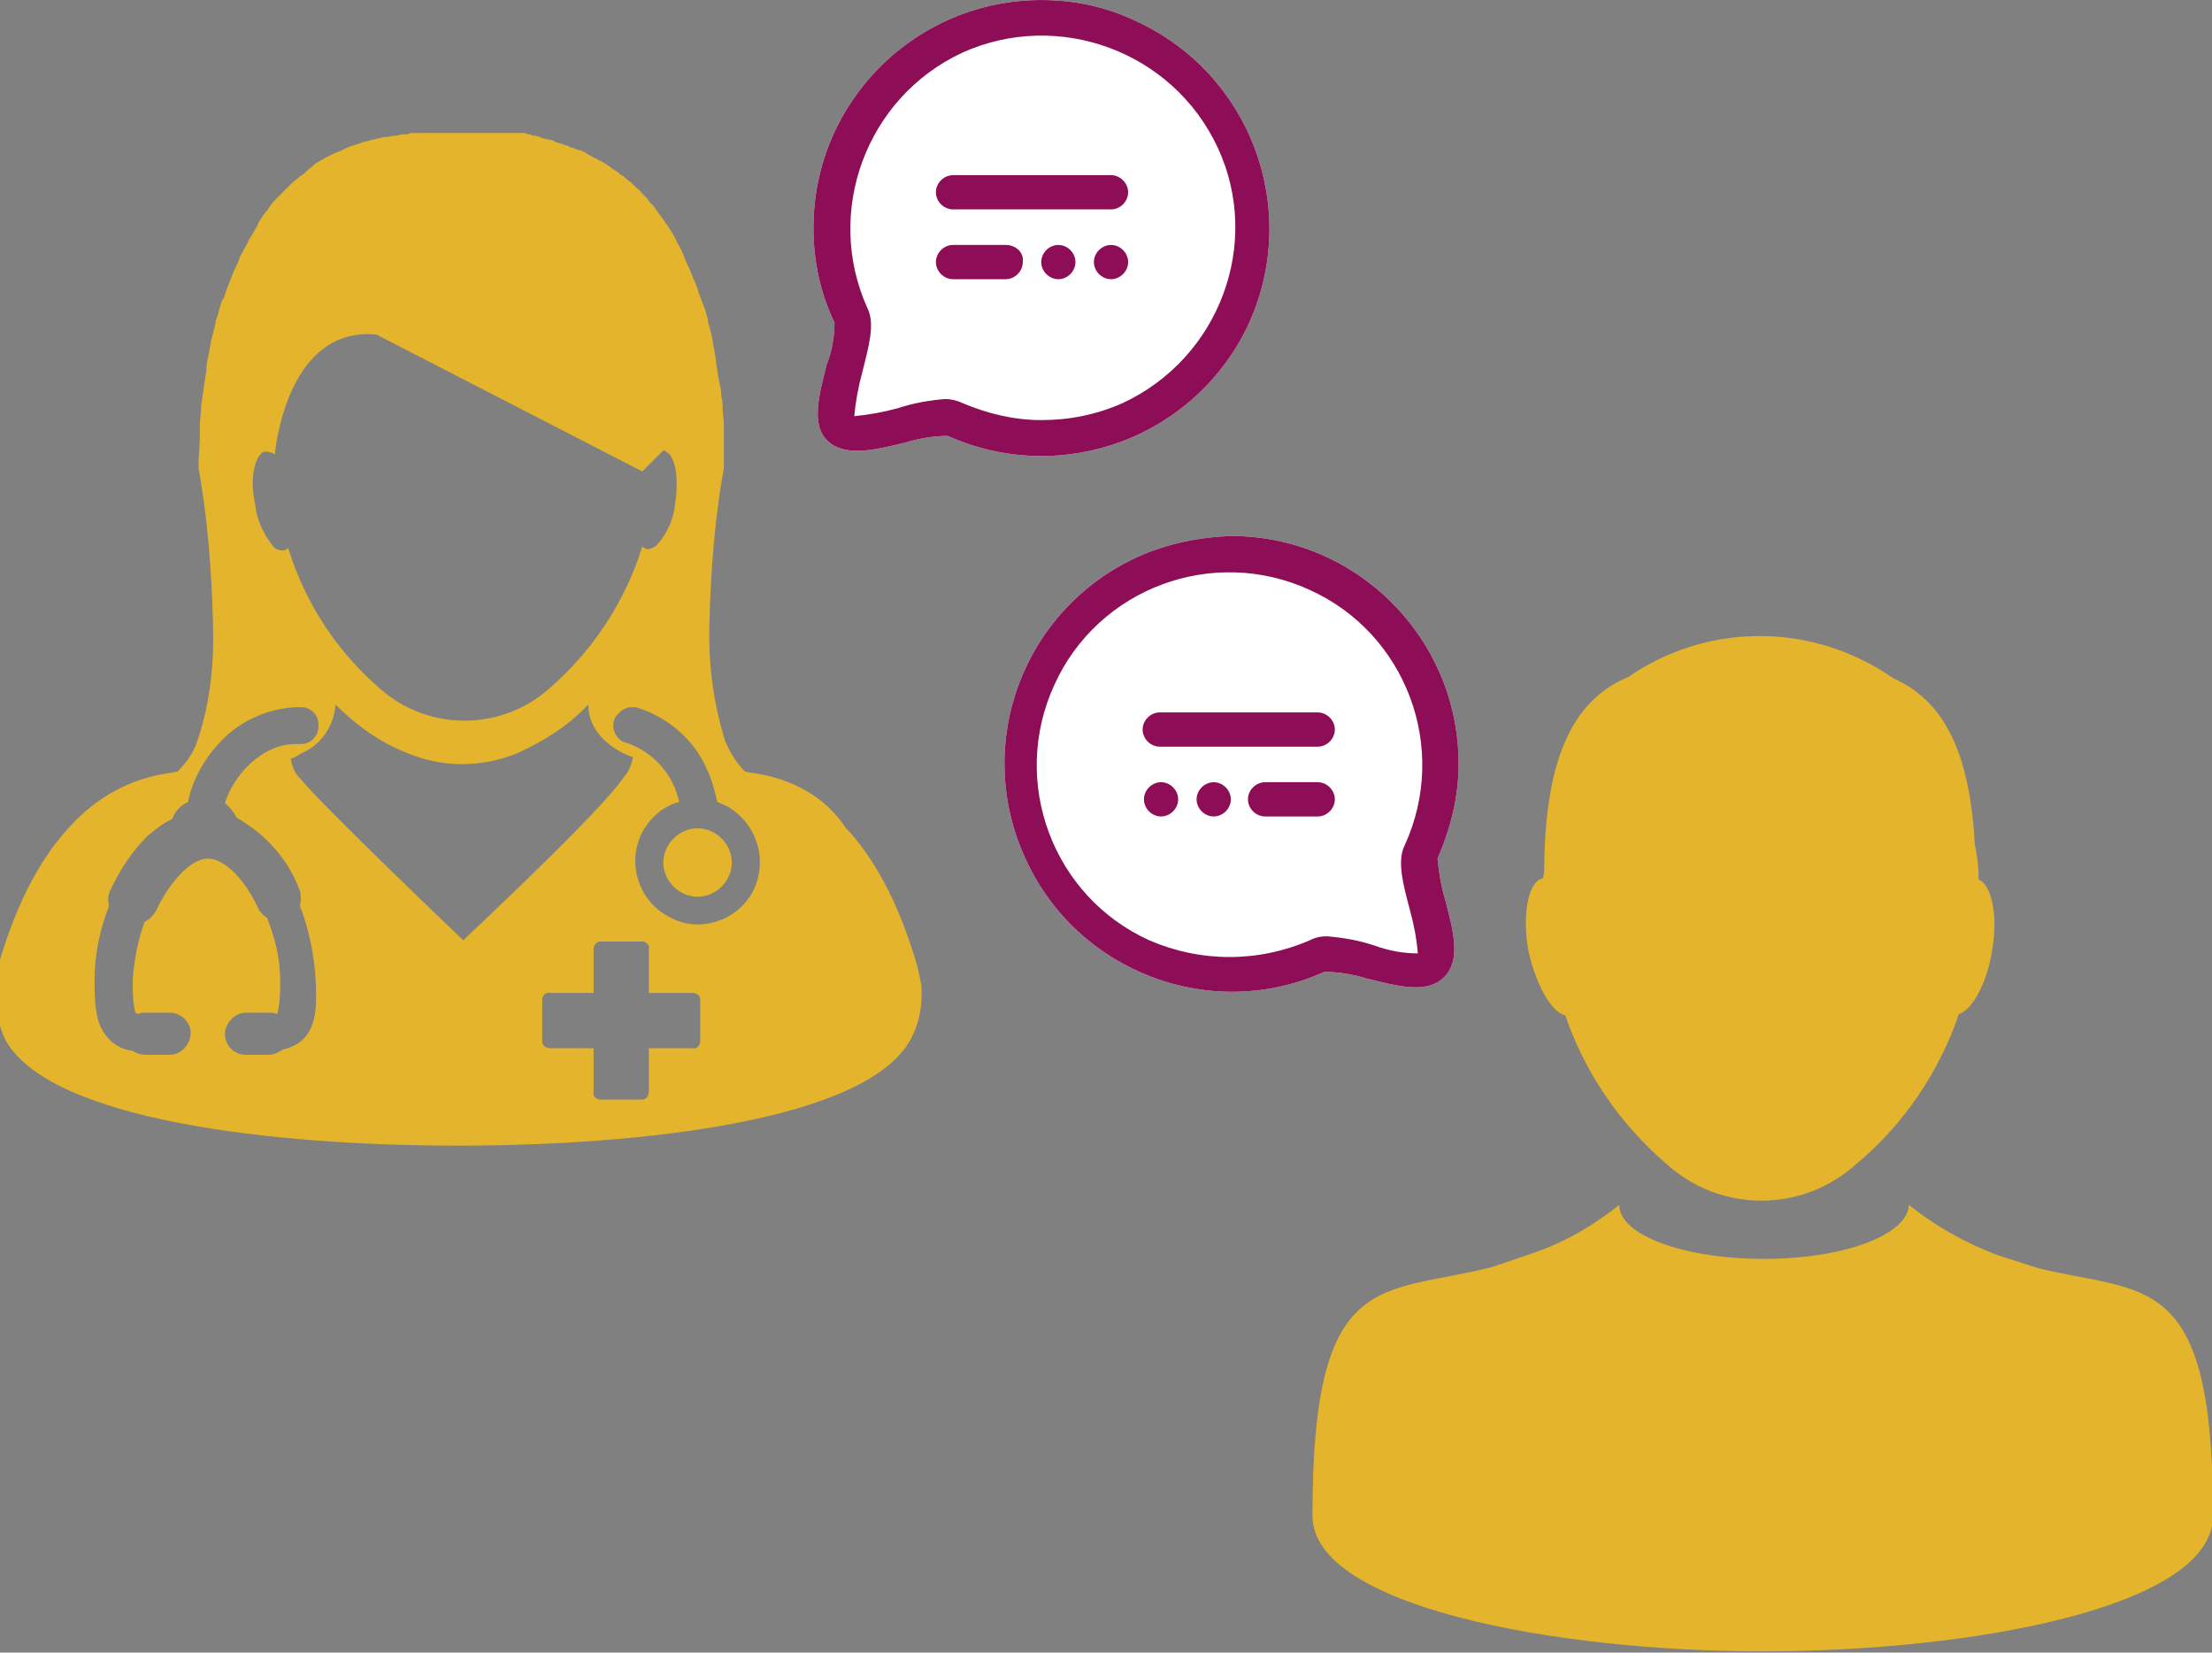 <?xml version="1.0" encoding="utf-8"?>
<!-- Generator: Adobe Illustrator 25.1.0, SVG Export Plug-In . SVG Version: 6.00 Build 0)  -->
<svg version="1.1" id="Layer_1" xmlns="http://www.w3.org/2000/svg" xmlns:xlink="http://www.w3.org/1999/xlink" x="0px" y="0px"
	 viewBox="0 0 168 125.5" style="enable-background:new 0 0 168 125.5;" xml:space="preserve">
<rect x="0" y="0" width="168" height="125.5" fill="#808080" stroke="none"/>
<style type="text/css">
	.st0{fill:#E4B52C;}
	.st1{fill:#FFFFFF;}
	.st2{fill:#8D0E57;}
</style>
<g transform="translate(6524.681 -9685.898)">
	<path class="st0" d="M-6411.3,9782.1c-8.5,2.2-13.7-0.1-13.7,18.9c0,6.9,18.5,10.3,34.1,10.3c0,0,0,0,0.1,0h0.1
		c15.6,0,34.1-3.3,34.1-10.3c0-18.7-5.1-16.8-13.3-18.8l-3.1-1c-2.4-0.9-4.7-2.2-6.7-3.8c-0.1,2.3-5,4.1-11,4.1
		c-6.1,0-11-1.8-11-4.1c-1.9,1.5-3.9,2.7-6.1,3.5L-6411.3,9782.1z"/>
	<path class="st0" d="M-6405.8,9763c1.5,4.4,4.2,8.3,7.7,11.3c4.1,3.7,10.3,3.7,14.4,0c3.6-3,6.3-7,7.8-11.4c1-0.3,2.1-2.3,2.5-4.7
		c0.5-2.7,0-5.1-1-5.5c0-0.9-0.1-1.8-0.3-2.7c-0.4-7.7-2.8-11.1-6.2-12.6c-6-4.2-14-4.3-20.1-0.1c-3.8,1.6-6.3,5.4-6.4,14.4
		c0,0.3,0,0.6-0.1,0.9c-1.1,0.2-1.6,2.7-1.1,5.5C-6408,9760.8-6406.8,9762.8-6405.8,9763"/>
	<path class="st0" d="M-6467.5,9744.6c-0.2,0-0.4-0.1-0.6-0.1c-0.6-0.6-1.1-1.4-1.5-2.3c-0.9-2.9-1.3-5.9-1.2-9
		c0.1-4,0.4-7.9,1.1-11.8l0,0c0-0.8,0-1.6,0-2.4c0-0.2,0-0.5,0-0.7c0-0.5-0.1-1-0.1-1.5c0-0.3,0-0.5-0.1-0.8c0-0.5-0.1-0.9-0.2-1.3
		c0-0.2-0.1-0.5-0.1-0.7c-0.1-0.4-0.1-0.9-0.2-1.3c0-0.2-0.1-0.4-0.1-0.6c-0.1-0.6-0.2-1.1-0.4-1.7c0,0,0,0,0-0.1
		c-0.1-0.6-0.3-1.1-0.5-1.6c-0.1-0.2-0.1-0.3-0.2-0.5c-0.1-0.4-0.2-0.7-0.4-1.1c-0.1-0.2-0.1-0.3-0.2-0.5c-0.1-0.3-0.3-0.6-0.4-0.9
		c-0.1-0.2-0.1-0.3-0.2-0.5c-0.1-0.3-0.3-0.6-0.4-0.8c-0.1-0.1-0.1-0.3-0.2-0.4c-0.2-0.4-0.4-0.7-0.6-1c0,0,0-0.1-0.1-0.1
		c-0.2-0.4-0.5-0.7-0.7-1c-0.1-0.1-0.1-0.2-0.2-0.3c-0.2-0.2-0.4-0.4-0.5-0.6c-0.1-0.1-0.2-0.2-0.3-0.3c-0.2-0.2-0.3-0.4-0.5-0.5
		c-0.1-0.1-0.2-0.2-0.3-0.3c-0.2-0.2-0.4-0.3-0.6-0.5c-0.1-0.1-0.2-0.2-0.3-0.2c-0.2-0.2-0.5-0.4-0.7-0.5c0,0-0.1-0.1-0.1-0.1
		c-0.3-0.2-0.6-0.4-0.8-0.5c-0.1,0-0.2-0.1-0.2-0.1c-0.2-0.1-0.4-0.2-0.6-0.3c-0.1-0.1-0.2-0.1-0.3-0.2c-0.2-0.1-0.4-0.2-0.5-0.2
		c-0.1,0-0.2-0.1-0.3-0.1c-0.2-0.1-0.4-0.1-0.5-0.2l-0.3-0.1c-0.2-0.1-0.4-0.1-0.6-0.2c-0.1,0-0.1,0-0.2-0.1
		c-0.3-0.1-0.5-0.1-0.8-0.2c-0.1,0-0.2,0-0.2-0.1c-0.2,0-0.3-0.1-0.5-0.1c-0.1,0-0.2,0-0.3-0.1c-0.1,0-0.3,0-0.4-0.1
		c-0.1,0-0.2,0-0.3,0c-0.1,0-0.3,0-0.4,0l-0.2,0c-0.1,0-0.3,0-0.4,0c-0.1,0-0.1,0-0.2,0c-0.2,0-0.4,0-0.5,0c-0.1,0-0.1,0-0.2,0h-0.3
		c-0.4,0-0.7,0-0.9,0c0,0-0.1,0-0.1,0c-0.1,0-0.1,0-0.2,0c0,0,0,0-0.1,0c0,0,0,0-0.1,0c-0.2,0-0.5,0-0.7,0c-0.2,0-0.5,0-0.7,0
		l-0.1,0l-0.1,0c0,0-0.1,0-0.2,0h-0.1c-0.2,0-0.5,0-0.9,0h-0.3c-0.1,0-0.1,0-0.2,0c-0.2,0-0.3,0-0.5,0c-0.1,0-0.1,0-0.2,0
		c-0.1,0-0.3,0-0.4,0c-0.1,0-0.2,0-0.2,0c-0.1,0-0.3,0-0.4,0.1l-0.3,0c-0.2,0-0.3,0-0.5,0.1l-0.2,0c-0.2,0-0.4,0.1-0.6,0.1
		c-0.1,0-0.1,0-0.2,0c-0.3,0.1-0.5,0.1-0.8,0.2c0,0-0.1,0-0.1,0c-0.2,0.1-0.4,0.1-0.7,0.2c-0.1,0-0.2,0.1-0.3,0.1
		c-0.2,0.1-0.4,0.1-0.6,0.2c-0.1,0-0.2,0.1-0.3,0.1c-0.2,0.1-0.4,0.2-0.6,0.3c-0.1,0-0.2,0.1-0.3,0.1c-0.2,0.1-0.4,0.2-0.6,0.3
		c-0.1,0-0.1,0.1-0.2,0.1c-0.3,0.2-0.6,0.3-0.8,0.5c0,0-0.1,0-0.1,0.1c-0.3,0.2-0.5,0.4-0.7,0.6c-0.1,0.1-0.2,0.1-0.3,0.2
		c-0.2,0.2-0.4,0.3-0.6,0.5c-0.1,0.1-0.2,0.2-0.3,0.3c-0.2,0.2-0.4,0.4-0.5,0.5c-0.1,0.1-0.2,0.2-0.3,0.3c-0.2,0.2-0.4,0.4-0.6,0.7
		c-0.1,0.1-0.1,0.2-0.2,0.3c-0.3,0.3-0.5,0.7-0.7,1c0,0,0,0.1,0,0.1c-0.2,0.3-0.4,0.7-0.6,1c-0.1,0.1-0.1,0.2-0.2,0.4
		c-0.2,0.3-0.3,0.6-0.5,0.9c-0.1,0.2-0.1,0.3-0.2,0.5c-0.1,0.3-0.3,0.6-0.4,0.9c-0.1,0.2-0.1,0.3-0.2,0.5c-0.1,0.3-0.3,0.7-0.4,1.1
		c0,0.1-0.1,0.3-0.2,0.4c-0.2,0.5-0.3,1.1-0.5,1.6c0,0,0,0,0,0.1c-0.1,0.5-0.3,1.1-0.4,1.7c0,0.2-0.1,0.4-0.1,0.6
		c-0.1,0.4-0.2,0.9-0.2,1.3c0,0.2-0.1,0.5-0.1,0.7c-0.1,0.4-0.1,0.9-0.2,1.3c0,0.3-0.1,0.5-0.1,0.8c0,0.5-0.1,1-0.1,1.5
		c0,0.2,0,0.5,0,0.7c0,0.8-0.1,1.6-0.1,2.4l0,0c0.7,3.9,1,7.9,1.1,11.8c0.1,3-0.2,6.1-1.2,9c-0.3,0.9-0.8,1.6-1.5,2.3
		c-0.2,0-0.4,0.1-0.6,0.1c-2.9,0.4-5.5,1.8-7.5,4c-2,2.1-4,5.4-5.5,10.6c-0.5,1.9-0.3,3.8,0.5,5.6c3.3,6.2,20.5,8.1,34.4,8.1
		c13.9,0,31.1-1.9,34.4-8.1c0.7-1.3,0.9-2.7,0.8-4.1c-0.1-0.5-0.2-1-0.3-1.4c-1.5-5.2-3.5-8.5-5.5-10.6
		C-6462,9746.4-6464.6,9745-6467.5,9744.6 M-6504.8,9720.3c0.1-0.1,0.2-0.1,0.3-0.1c0.3,0,0.5,0.1,0.7,0.2c0,0,0,0,0-0.1
		c0.1-0.8,1.1-9.6,7.7-9l20.2,10.4l1.6-1.6c0.1,0,0.1,0,0.2,0.1c0.7,0.3,1,2,0.7,3.9c-0.1,1.2-0.6,2.3-1.4,3.2
		c-0.2,0.2-0.5,0.3-0.7,0.3c-0.1,0-0.3-0.1-0.4-0.2c-1.3,4.2-3.8,8-7.2,10.9c-3.6,3.1-9,3.1-12.6,0c-3.4-2.9-5.8-6.6-7.1-10.8
		c-0.1,0.1-0.2,0.2-0.4,0.2c-0.3,0-0.6-0.1-0.8-0.4c-0.7-0.9-1.2-2-1.3-3.1C-6505.7,9722.4-6505.4,9720.8-6504.8,9720.3
		 M-6503.2,9765.6c-0.3,0.2-0.7,0.4-1,0.4h-1.8c-0.9,0-1.6-0.7-1.6-1.6l0-0.1c0.1-0.8,0.8-1.5,1.6-1.5h1.8c0.2,0,0.4,0,0.5,0.1
		c0,0,0.1,0,0.1-0.1c0.2-0.8,0.2-1.7,0.2-2.5c0-1.6-0.4-3.2-1-4.7c-0.3-0.2-0.6-0.5-0.7-0.8c-1.1-2.3-2.6-3.7-3.8-3.7
		c-1.2,0-2.8,1.6-3.9,3.9c-0.2,0.4-0.5,0.7-0.9,0.9c-0.5,1.4-0.8,2.9-0.9,4.4c0,0.9,0,1.7,0.2,2.5c0.1,0,0.1,0.1,0.2,0.1
		c0.2-0.1,0.4-0.1,0.6-0.1h1.8c0.8,0,1.5,0.6,1.6,1.4l0,0v0.1c0,0.9-0.7,1.7-1.6,1.7c0,0,0,0,0,0h-1.8c-0.4,0-0.7-0.1-1-0.3
		c-0.9-0.1-1.7-0.6-2.2-1.4c-0.6-0.9-0.7-2.1-0.7-4c0-1.9,0.4-3.8,1.1-5.6c-0.1-0.4-0.1-0.8,0.1-1.2c0.7-1.5,1.6-2.9,2.8-4.1
		c0.6-0.5,1.2-1,1.9-1.3c0.2-0.6,0.6-1,1.2-1.3c0.3-1.6,1.2-3.2,2.3-4.4c1.5-1.7,3.7-2.7,5.9-2.8h0.4v0c0.8,0,1.4,0.7,1.3,1.5
		c0,0.7-0.6,1.3-1.3,1.3v0h-0.1h0h0h-0.3c-2.7,0-4.8,2.5-5.4,4.5c0.4,0.3,0.7,0.7,0.9,1.1c2.1,1.2,3.8,3,4.7,5.3
		c0.2,0.4,0.2,0.9,0.1,1.4c0.7,1.8,1.1,3.8,1.2,5.7C-6500.6,9762.7-6500.6,9765-6503.2,9765.6 M-6489.5,9757.3
		c0,0-10.6-10.1-12.4-12.3c-0.4-0.4-0.6-0.9-0.7-1.5l0,0c0.1,0,0.3-0.1,0.5-0.2c0.1-0.1,0.2-0.1,0.3-0.2c1.5-0.6,2.5-2.1,2.6-3.7
		l0,0c1.6,1.6,3.4,2.9,5.5,3.7c2.6,1.1,5.6,1.1,8.3,0c2-0.9,3.9-2.1,5.4-3.7l0,0c0,2.6,2.7,3.8,3.4,4c0,0,0,0,0,0
		c-0.1,0.5-0.3,1.1-0.7,1.5C-6478.8,9747.3-6489.5,9757.3-6489.5,9757.3 M-6471.5,9765c0,0.3-0.3,0.6-0.6,0.5h-3.3v3.3
		c0,0.3-0.2,0.6-0.5,0.6h-3.2c-0.3,0-0.6-0.3-0.5-0.6v-3.3h-3.3c-0.3,0-0.6-0.2-0.6-0.5v-3.2c0-0.3,0.3-0.6,0.6-0.5h3.3v-3.3
		c0-0.3,0.2-0.6,0.5-0.6l0,0h3.2c0.3,0,0.6,0.3,0.5,0.6v3.3h3.3c0.3,0,0.6,0.2,0.6,0.5c0,0,0,0,0,0V9765z M-6467.5,9753.6
		c-0.8,1.5-2.4,2.5-4.2,2.5l0,0c-0.8,0-1.5-0.2-2.2-0.6c-2.3-1.2-3.2-4.1-2-6.4c0.6-1.1,1.6-2,2.8-2.3c-0.4-1.9-1.7-3.5-3.5-4.3
		l-0.5-0.2c0,0-0.1,0-0.1,0l-0.2-0.1l0,0c-0.7-0.4-0.9-1.3-0.5-1.9c0.3-0.4,0.7-0.7,1.2-0.7c0.1,0,0.1,0,0.2,0l0,0l0.1,0
		c0.1,0,0.2,0.1,0.3,0.1l0.3,0.1c2.1,0.8,3.9,2.4,4.8,4.5c0.4,0.8,0.6,1.7,0.8,2.5c0.2,0.1,0.5,0.2,0.7,0.3
		C-6467.2,9748.4-6466.3,9751.2-6467.5,9753.6"/>
	<path class="st0" d="M-6471.7,9748.8c1.4,0,2.6,1.2,2.6,2.6s-1.2,2.6-2.6,2.6c-1.4,0-2.6-1.2-2.6-2.6S-6473.1,9748.8-6471.7,9748.8
		L-6471.7,9748.8"/>
	<path class="st1" d="M-6445.6,9685.9c-9.5,0-17.3,7.7-17.3,17.3c0,2.5,0.5,4.9,1.6,7.2c0,1.1-0.2,2.2-0.6,3.2
		c-0.6,2.4-1.2,4.6,0.1,5.8s3.5,0.7,5.9,0.1c1-0.3,2.1-0.5,3.2-0.5c8.7,3.9,18.9,0.1,22.9-8.6c3.9-8.7,0.1-18.9-8.6-22.9
		C-6440.7,9686.4-6443.1,9685.9-6445.6,9685.9"/>
	<path class="st2" d="M-6440.3,9699.2h-12c-0.7,0-1.3,0.6-1.3,1.3c0,0.7,0.6,1.3,1.3,1.3c0,0,0,0,0,0h12c0.7,0,1.3-0.6,1.3-1.3
		C-6439,9699.8-6439.6,9699.2-6440.3,9699.2"/>
	<path class="st2" d="M-6448.3,9704.5h-4c-0.7,0-1.3,0.6-1.3,1.3c0,0.7,0.6,1.3,1.3,1.3h4c0.7,0,1.3-0.6,1.3-1.3
		C-6446.9,9705.1-6447.5,9704.5-6448.3,9704.5"/>
	<path class="st2" d="M-6444.3,9704.5c0.7,0,1.3,0.6,1.3,1.3s-0.6,1.3-1.3,1.3s-1.3-0.6-1.3-1.3
		C-6445.6,9705.1-6445,9704.5-6444.3,9704.5C-6444.3,9704.5-6444.3,9704.5-6444.3,9704.5"/>
	<path class="st2" d="M-6440.3,9704.5c0.7,0,1.3,0.6,1.3,1.3s-0.6,1.3-1.3,1.3c-0.7,0-1.3-0.6-1.3-1.3
		C-6441.6,9705.1-6441,9704.5-6440.3,9704.5C-6440.3,9704.5-6440.3,9704.5-6440.3,9704.5"/>
	<path class="st2" d="M-6445.6,9685.9c-9.5,0-17.3,7.7-17.3,17.3c0,2.5,0.5,4.9,1.6,7.2c0,1.1-0.2,2.2-0.6,3.2
		c-0.6,2.4-1.2,4.6,0.1,5.8s3.5,0.7,5.9,0.1c1-0.3,2.1-0.5,3.2-0.5c8.7,3.9,18.9,0.1,22.9-8.6c3.9-8.7,0.1-18.9-8.6-22.9
		C-6440.7,9686.4-6443.1,9685.9-6445.6,9685.9 M-6445.6,9717.8c-2.1,0-4.1-0.5-6-1.3c-0.4-0.2-0.9-0.3-1.3-0.3
		c-1.2,0.1-2.4,0.3-3.6,0.7c-1.1,0.3-2.2,0.5-3.3,0.6c0.1-1.1,0.3-2.2,0.6-3.3c0.5-2,1-3.7,0.4-4.9c-3.3-7.3-0.1-16,7.2-19.4
		c7.3-3.3,16-0.1,19.4,7.2s0.1,16-7.2,19.4C-6441.4,9717.4-6443.5,9717.8-6445.6,9717.8"/>
	<path class="st1" d="M-6438.3,9728.2c-8.7,4-12.5,14.2-8.5,22.9c3.9,8.6,14.1,12.5,22.7,8.6c1.1,0,2.2,0.2,3.2,0.5
		c2.4,0.6,4.6,1.2,5.9-0.1s0.7-3.5,0.1-5.8c-0.3-1-0.5-2.1-0.6-3.2c1-2.3,1.6-4.7,1.6-7.2c0-9.5-7.7-17.3-17.3-17.3
		C-6433.7,9726.7-6436.1,9727.2-6438.3,9728.2"/>
	<path class="st2" d="M-6437.9,9741.3c0,0.7,0.6,1.3,1.3,1.3c0,0,0,0,0,0h12c0.7,0,1.3-0.6,1.3-1.3c0-0.7-0.6-1.3-1.3-1.3h-12
		C-6437.3,9740-6437.9,9740.6-6437.9,9741.3C-6437.9,9741.3-6437.9,9741.3-6437.9,9741.3"/>
	<path class="st2" d="M-6429.9,9746.6c0,0.7,0.6,1.3,1.3,1.3h0h4c0.7,0,1.3-0.6,1.3-1.3c0-0.7-0.6-1.3-1.3-1.3h-4
		C-6429.3,9745.3-6429.9,9745.9-6429.9,9746.6L-6429.9,9746.6"/>
	<path class="st2" d="M-6431.2,9746.6c0,0.7-0.6,1.3-1.3,1.3s-1.3-0.6-1.3-1.3s0.6-1.3,1.3-1.3
		C-6431.8,9745.3-6431.2,9745.9-6431.2,9746.6C-6431.2,9746.6-6431.2,9746.6-6431.2,9746.6"/>
	<path class="st2" d="M-6435.2,9746.6c0,0.7-0.6,1.3-1.3,1.3c-0.7,0-1.3-0.6-1.3-1.3c0-0.7,0.6-1.3,1.3-1.3
		S-6435.2,9745.9-6435.2,9746.6L-6435.2,9746.6"/>
	<path class="st2" d="M-6438.3,9728.2c-8.7,4-12.5,14.2-8.5,22.9c3.9,8.6,14.1,12.5,22.7,8.6c1.1,0,2.2,0.2,3.2,0.5
		c2.4,0.6,4.6,1.2,5.9-0.1s0.7-3.5,0.1-5.8c-0.3-1-0.5-2.1-0.6-3.2c1-2.3,1.6-4.7,1.6-7.2c0-9.5-7.7-17.3-17.3-17.3
		C-6433.7,9726.7-6436.1,9727.2-6438.3,9728.2 M-6437.4,9757.3c-7.3-3.3-10.6-12-7.2-19.4c3.3-7.3,12-10.6,19.4-7.2
		c7.3,3.3,10.6,12,7.2,19.4c0,0,0,0,0,0c-0.6,1.2-0.1,3,0.4,4.9c0.3,1.1,0.5,2.1,0.6,3.3c-1.1,0-2.2-0.2-3.3-0.6
		c-1.2-0.4-2.4-0.6-3.6-0.7c-0.5,0-0.9,0.1-1.3,0.3C-6429.1,9759-6433.5,9759-6437.4,9757.3"/>
</g>
</svg>
